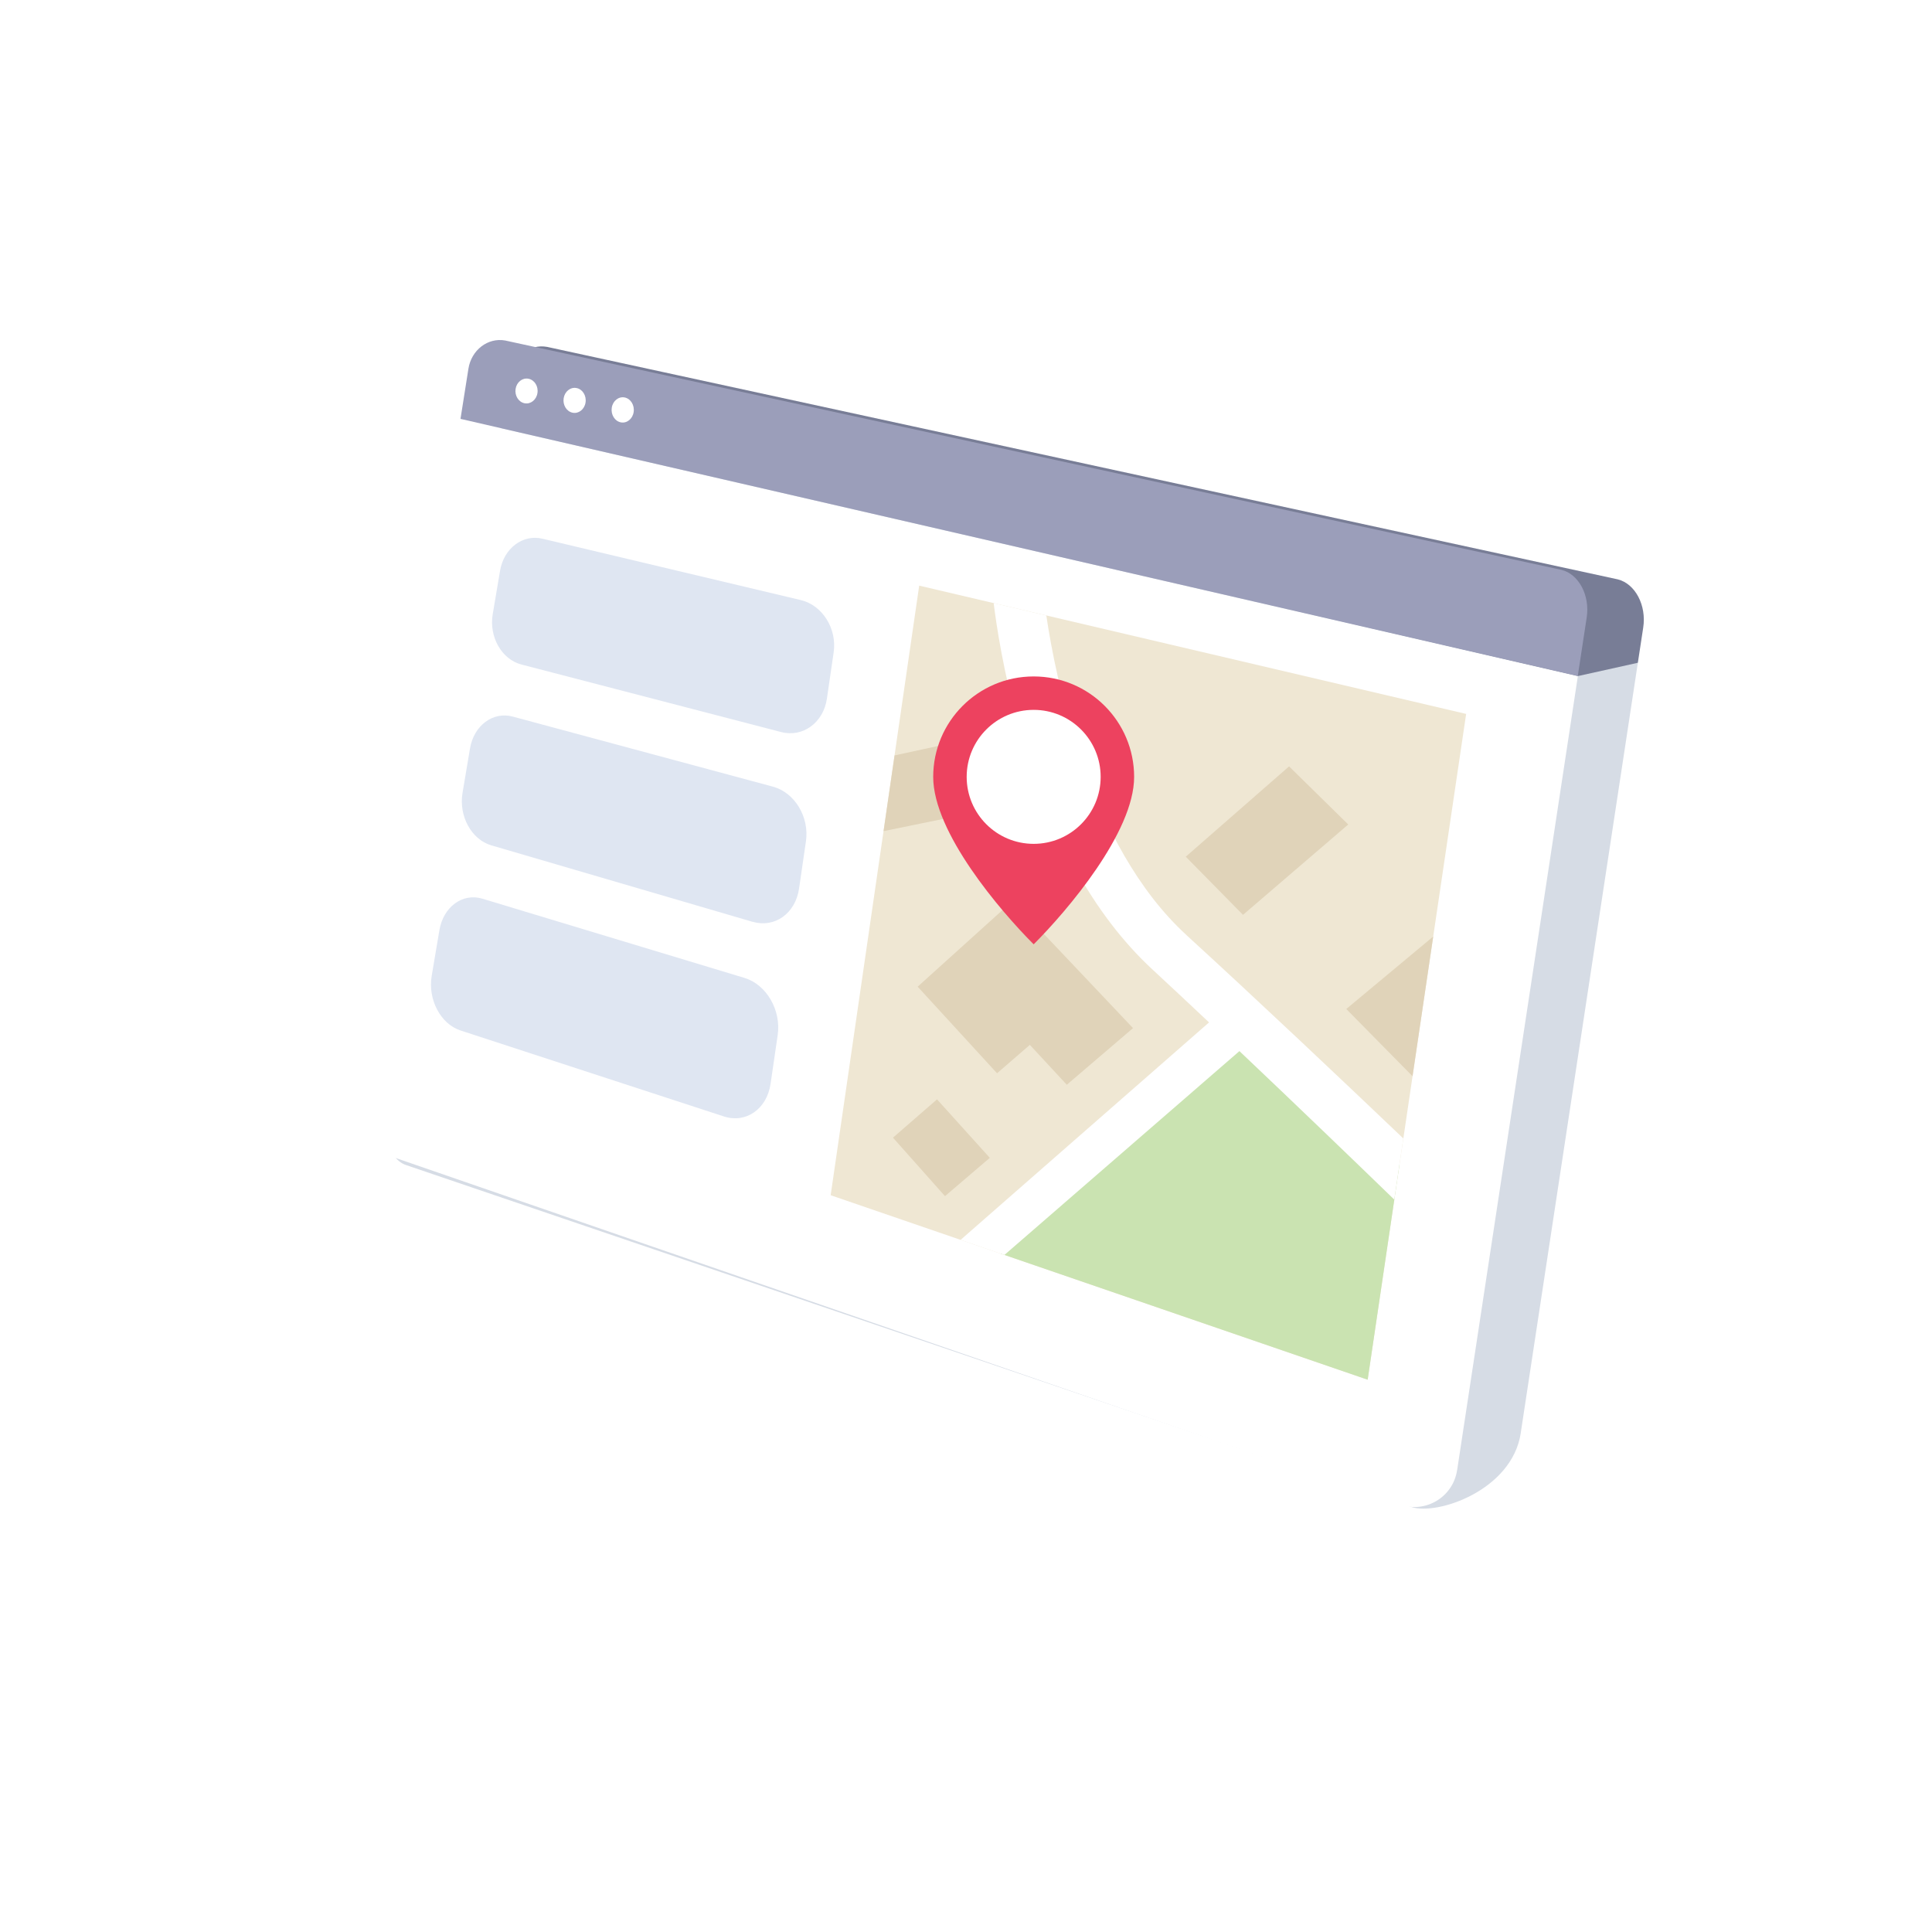<?xml version="1.0" encoding="UTF-8"?> <svg xmlns="http://www.w3.org/2000/svg" xmlns:xlink="http://www.w3.org/1999/xlink" id="Vrstva_1" data-name="Vrstva 1" viewBox="0 0 400 400"><defs><style> .cls-1, .cls-2 { fill: #fff; } .cls-3 { fill: #ed425f; } .cls-4 { fill: #efe7d3; } .cls-5 { fill: #e0d3b9; } .cls-6 { fill: #dfe6f2; } .cls-7 { fill: #cae3b1; } .cls-8 { filter: url(#drop-shadow-2); } .cls-9 { fill: #787d96; } .cls-9, .cls-10, .cls-11, .cls-12, .cls-2 { fill-rule: evenodd; } .cls-10 { fill: #9b9eba; } .cls-11 { fill: #d6dce5; } .cls-12 { fill: #dde6f3; } </style><filter id="drop-shadow-1" filterUnits="userSpaceOnUse"><feOffset dx="5.34" dy="6.68"></feOffset><feGaussianBlur result="blur" stdDeviation="26.72"></feGaussianBlur><feFlood flood-color="#0f1928" flood-opacity=".12"></feFlood><feComposite in2="blur" operator="in"></feComposite><feComposite in="SourceGraphic"></feComposite></filter><filter id="drop-shadow-2" filterUnits="userSpaceOnUse"><feOffset dx="5.34" dy="6.68"></feOffset><feGaussianBlur result="blur-2" stdDeviation="26.72"></feGaussianBlur><feFlood flood-color="#0f1928" flood-opacity=".12"></feFlood><feComposite in2="blur-2" operator="in"></feComposite><feComposite in="SourceGraphic"></feComposite></filter></defs><g><g class="cls-8"><g><g><g><path class="cls-11" d="m309.52,290.02c-1.81,11.88-17.35,17.13-22.7,15.29l-207.98-70.74c-2.33-.72-3.9-3.37-3.5-5.91l23.21-147.07,235.21,48.95-24.25,159.48Z"></path><path class="cls-9" d="m98.56,81.59l1.66-10.52c.62-3.94,4.08-6.6,7.72-5.93l221.66,48.13c3.62.9,5.98,5.38,5.27,9.99l-1.11,7.28-12.44,2.76-222.77-51.71Z"></path></g><g><path class="cls-12" d="m124.8,78.16c-.23,1.43-1.43,2.39-2.7,2.14-1.27-.25-2.11-1.61-1.89-3.04.22-1.43,1.43-2.39,2.7-2.14,1.27.25,2.11,1.61,1.89,3.04Z"></path><g><path class="cls-12" d="m114.7,76.18c-.22,1.42-1.43,2.38-2.7,2.13-1.27-.25-2.11-1.6-1.89-3.02s1.43-2.37,2.7-2.13c1.27.24,2.11,1.6,1.89,3.02Z"></path><path class="cls-12" d="m134.89,80.16c-.23,1.44-1.44,2.41-2.7,2.15-1.27-.25-2.11-1.63-1.88-3.07s1.44-2.4,2.7-2.15c1.27.25,2.11,1.62,1.88,3.07Z"></path></g></g></g><g><g><path class="cls-2" d="m296.33,297.73c-.84,5.52-6.48,8.93-11.75,7.11l-214.03-73.85c-2.3-.71-3.85-3.32-3.45-5.83l22.91-145.11,231.33,53.25-25,164.43Z"></path><path class="cls-10" d="m90,80.05l1.64-10.38c.61-3.89,4.03-6.51,7.62-5.85l218.71,47.49c3.57.89,5.9,5.3,5.2,9.85l-1.85,12.13-231.33-53.25Z"></path></g><g><path class="cls-2" d="m115.89,76.66c-.22,1.41-1.42,2.36-2.67,2.11-1.25-.25-2.08-1.59-1.86-3,.22-1.41,1.42-2.36,2.67-2.11,1.25.24,2.08,1.59,1.86,3Z"></path><g><path class="cls-2" d="m105.93,74.71c-.22,1.4-1.41,2.34-2.66,2.1-1.25-.24-2.08-1.58-1.86-2.98.22-1.4,1.41-2.34,2.66-2.1,1.25.24,2.09,1.57,1.86,2.98Z"></path><path class="cls-2" d="m125.85,78.64c-.22,1.42-1.42,2.38-2.67,2.12-1.25-.25-2.08-1.61-1.86-3.03s1.42-2.37,2.67-2.12c1.25.25,2.08,1.6,1.86,3.03Z"></path></g></g></g></g></g><g><polygon class="cls-4" points="283.16 285.65 171.98 247.46 190.31 121.25 303.55 147.81 283.16 285.65"></polygon><path class="cls-7" d="m283.16,285.65l6.6-44.6-21.51-21.63c-3.88-3.9-9.8-4.61-13.23-1.61l-47.84,41.74,75.98,26.1Z"></path><path class="cls-1" d="m245.64,193.59c-20.28-18.55-27.11-53.31-29.01-66.16l-10.9-2.56c.55,4.51,2.02,14.42,5.33,26.11,6.14,21.72,15.37,38.47,27.55,49.75,3.8,3.52,7.74,7.2,11.71,10.95l-51.44,45.02,9.08,3.12,48.65-42.2c11.82,11.2,23.46,22.41,32.06,30.74l1.87-12.66c-12.94-12.34-30-28.47-44.9-42.1Z"></path><polygon class="cls-5" points="296.73 193.9 278.73 208.9 292.45 222.82 296.73 193.9"></polygon><polygon class="cls-5" points="189.99 204.28 206.43 222.21 213.22 216.33 220.87 224.59 234.58 212.86 209.65 186.53 189.99 204.28"></polygon><polygon class="cls-5" points="204.93 239.72 195.65 247.65 184.88 235.54 194 227.61 204.93 239.72"></polygon><polygon class="cls-5" points="279.14 170.7 257.35 189.41 245.5 177.37 266.89 158.67 279.14 170.7"></polygon><polygon class="cls-5" points="182.93 172.08 206.64 167.22 201.71 152.82 185.21 156.4 182.93 172.08"></polygon></g><g><path class="cls-6" d="m161.72,151.56l-53.77-13.98c-4.08-1.06-6.73-5.72-5.94-10.4l1.52-9.01c.78-4.64,4.69-7.61,8.76-6.64l53.51,12.71c4.46,1.06,7.52,5.91,6.8,10.84l-1.4,9.58c-.73,4.97-4.98,8.07-9.47,6.9Z"></path><path class="cls-6" d="m155.87,190.87l-54.15-15.85c-4.11-1.2-6.77-6.06-5.96-10.85l1.55-9.22c.8-4.74,4.74-7.69,8.84-6.59l53.88,14.51c4.5,1.21,7.57,6.28,6.83,11.33l-1.43,9.81c-.75,5.1-5.04,8.16-9.56,6.84Z"></path><path class="cls-6" d="m149.88,231.15l-54.53-17.8c-4.14-1.35-6.8-6.42-5.97-11.32l1.59-9.43c.82-4.86,4.8-7.78,8.92-6.53l54.26,16.4c4.53,1.37,7.62,6.67,6.86,11.85l-1.47,10.06c-.76,5.23-5.1,8.26-9.66,6.77Z"></path></g></g><g><circle class="cls-1" cx="214.01" cy="160.38" r="18.49"></circle><path class="cls-3" d="m214.01,140.05c-11.49,0-20.8,9.31-20.8,20.8s13.87,27.73,20.8,34.66c6.93-6.93,20.8-23.18,20.8-34.66s-9.31-20.8-20.8-20.8Zm0,34.66c-7.66,0-13.87-6.21-13.87-13.87s6.21-13.87,13.87-13.87,13.87,6.21,13.87,13.87-6.21,13.87-13.87,13.87Z"></path></g></svg> 